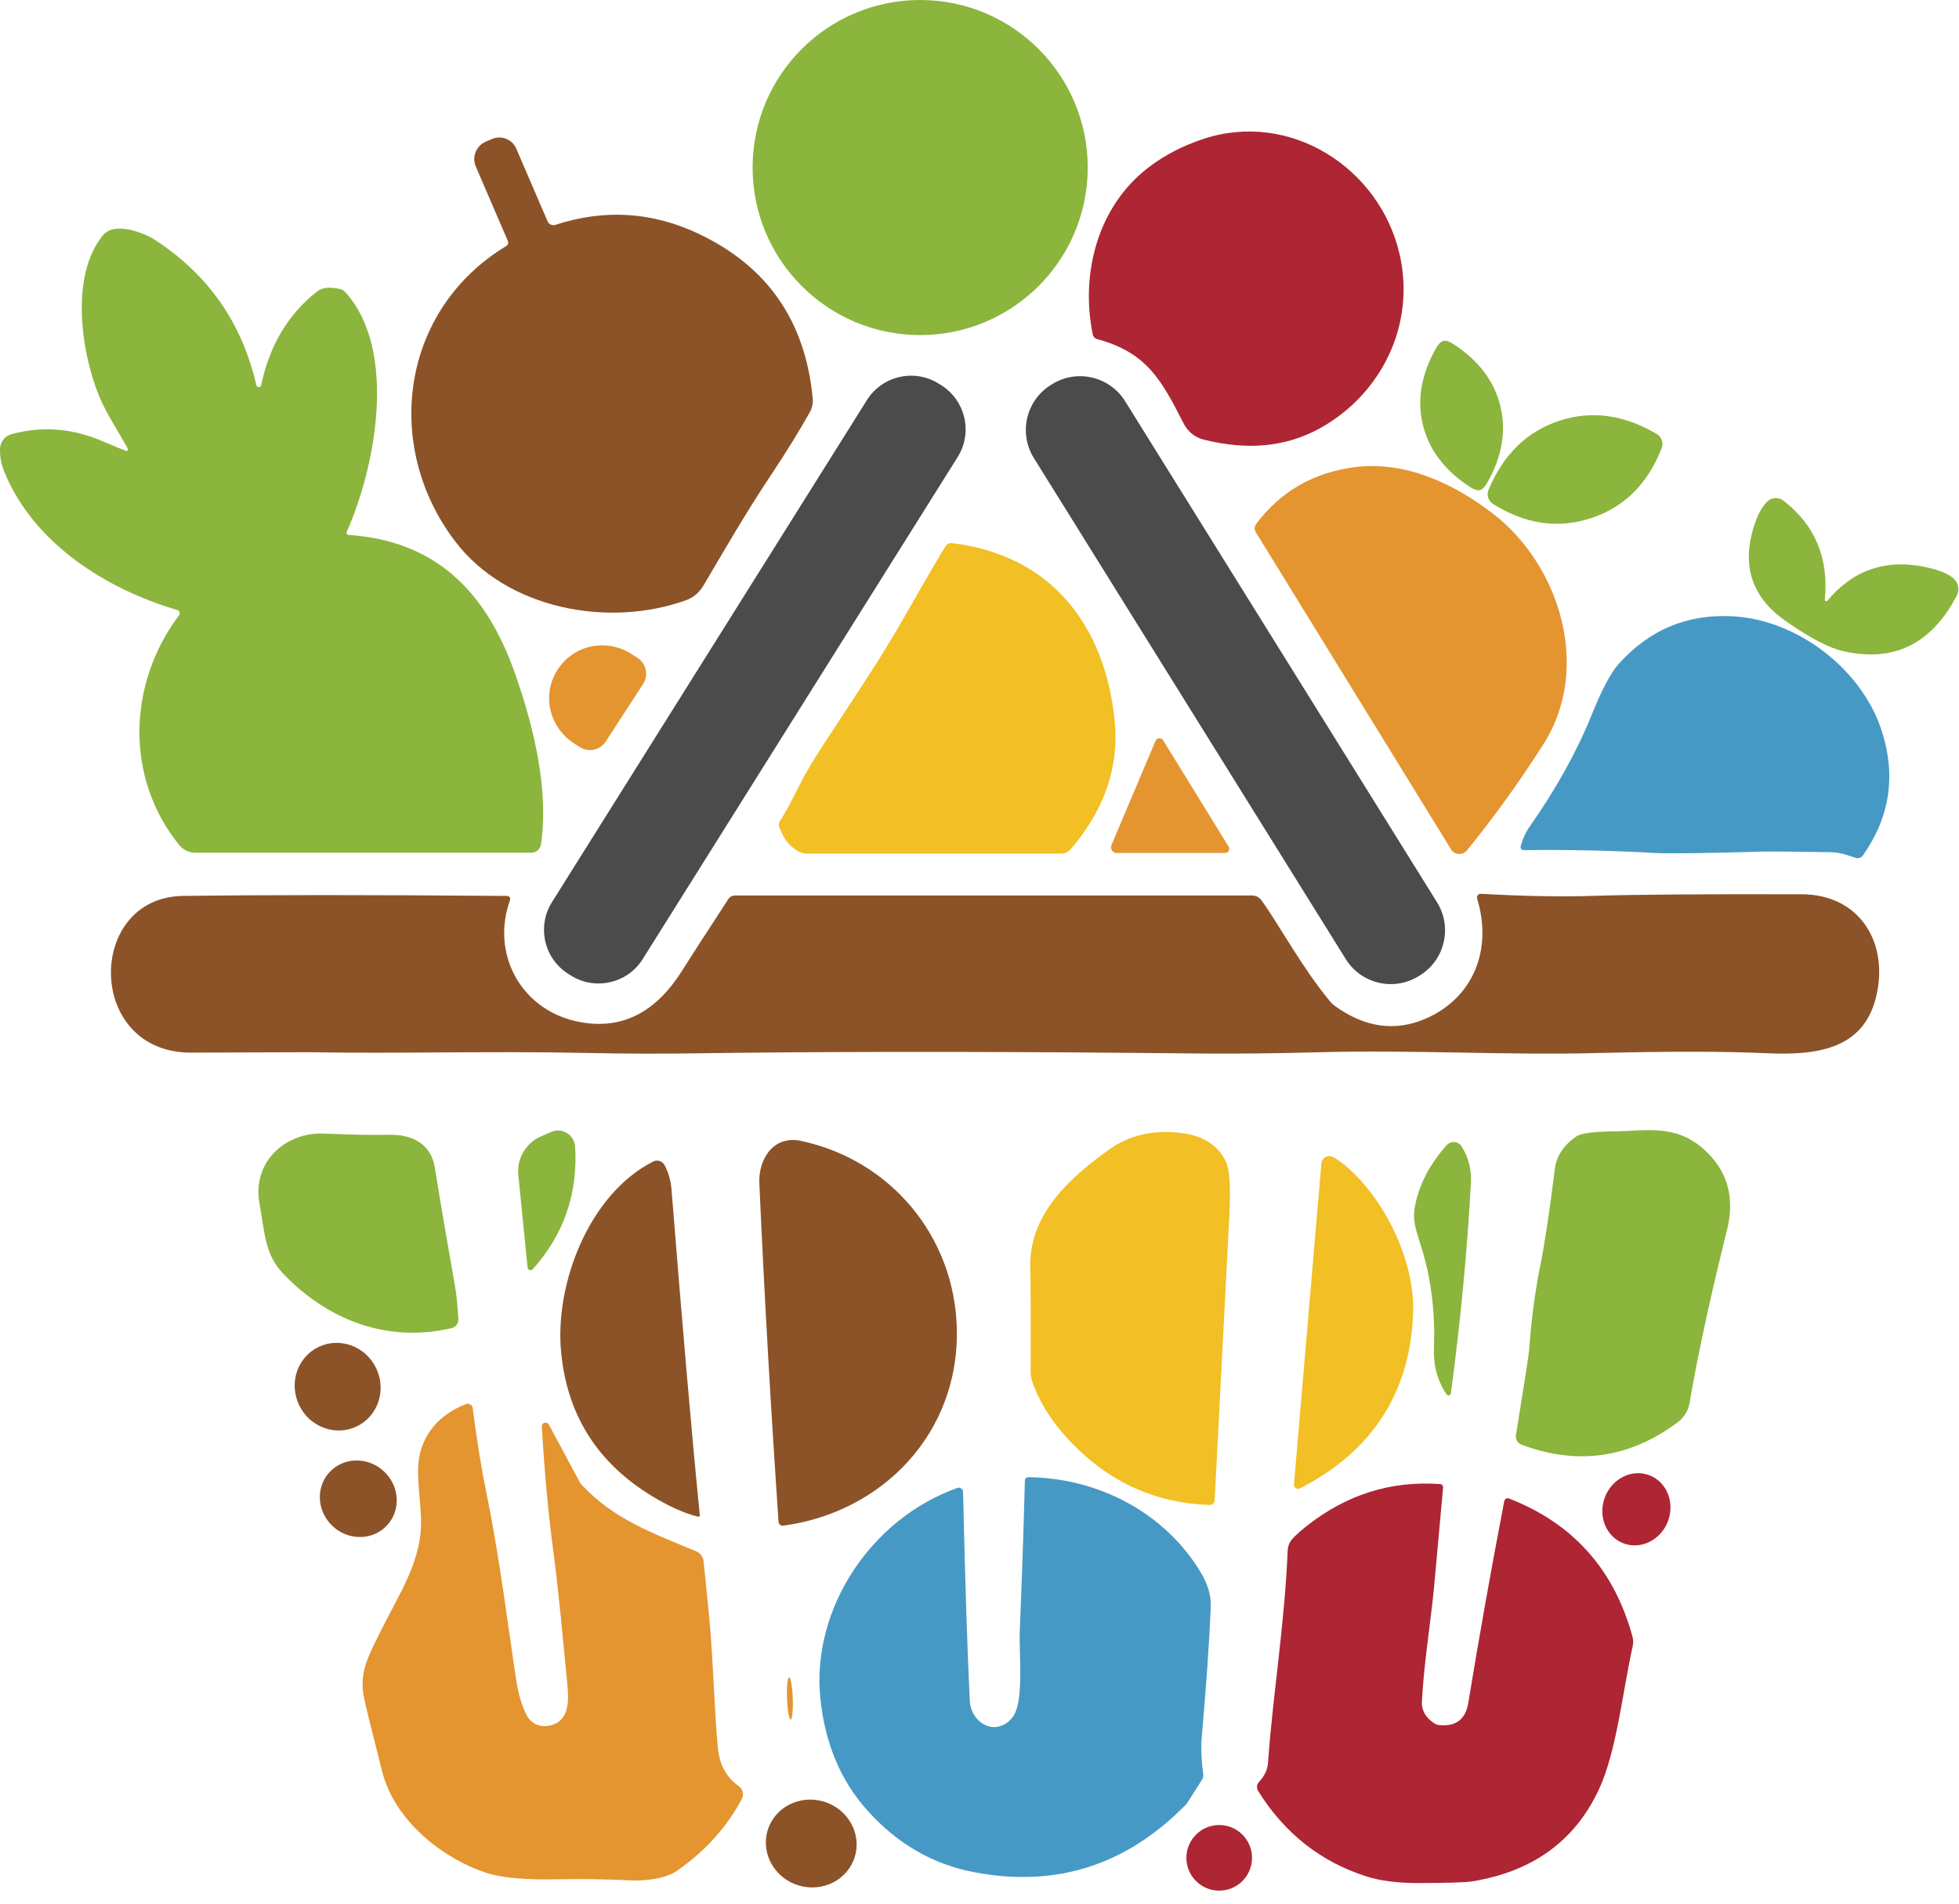 <svg xmlns="http://www.w3.org/2000/svg" width="320" height="311" viewBox="0 0 320 311" fill="none"><path d="M150.307 54.74C165.424 54.74 177.678 42.486 177.678 27.37C177.678 12.254 165.424 0 150.307 0C135.191 0 122.938 12.254 122.938 27.37C122.938 42.486 135.191 54.74 150.307 54.74Z" fill="#8BB53C"></path><path d="M179.227 55.4C179.044 55.352 178.879 55.254 178.749 55.115C178.62 54.977 178.533 54.806 178.497 54.62C176.447 44.57 179.377 33.65 187.597 27.36C190.197 25.366 193.184 23.813 196.557 22.7C210.747 18.01 225.367 27.42 228.617 41.51C231.287 53.08 225.627 64.46 215.507 70.02C210.041 73.013 203.751 73.613 196.637 71.82C195.157 71.447 194.047 70.543 193.307 69.11C189.777 62.22 187.417 57.61 179.227 55.4Z" fill="#AE2534"></path><path d="M82.955 39.358L77.725 27.218C77.563 26.845 77.476 26.443 77.47 26.036C77.464 25.629 77.538 25.225 77.689 24.847C77.839 24.469 78.063 24.124 78.347 23.832C78.631 23.541 78.97 23.308 79.345 23.148L80.365 22.709C80.73 22.551 81.122 22.467 81.52 22.461C81.917 22.456 82.312 22.528 82.681 22.675C83.049 22.822 83.385 23.04 83.669 23.317C83.953 23.594 84.179 23.924 84.335 24.288L89.445 36.148C89.547 36.389 89.736 36.583 89.974 36.69C90.211 36.798 90.479 36.811 90.725 36.728C98.805 34.095 106.658 34.608 114.285 38.269C125.438 43.608 131.595 52.555 132.755 65.109C132.826 65.89 132.659 66.674 132.275 67.359C130.515 70.478 128.505 73.739 126.245 77.138C121.605 84.118 118.575 89.448 114.965 95.569C114.245 96.788 113.291 97.612 112.105 98.038C99.415 102.628 82.765 99.528 74.325 88.409C62.475 72.808 65.475 50.599 82.685 40.199C82.824 40.115 82.928 39.984 82.977 39.829C83.027 39.675 83.019 39.507 82.955 39.358Z" fill="#8C5328"></path><path d="M20.567 73.65C20.615 73.668 20.666 73.671 20.716 73.659C20.765 73.647 20.809 73.62 20.843 73.582C20.877 73.544 20.898 73.497 20.904 73.447C20.91 73.396 20.901 73.345 20.877 73.3C19.357 70.52 17.277 67.39 16.187 64.7C13.297 57.62 11.367 45.1 16.827 38.42C18.637 36.2 23.377 37.91 25.427 39.26C34.094 44.947 39.577 52.84 41.877 62.94C41.896 63.03 41.945 63.109 42.017 63.166C42.088 63.222 42.176 63.252 42.268 63.251C42.36 63.25 42.45 63.218 42.522 63.159C42.595 63.101 42.646 63.02 42.667 62.93C44 56.464 47.054 51.35 51.827 47.59C52.634 46.95 53.887 46.83 55.587 47.23C55.893 47.302 56.172 47.466 56.387 47.7C65.027 57.2 61.317 76.41 56.647 86.86C56.621 86.915 56.609 86.975 56.612 87.035C56.615 87.095 56.633 87.154 56.665 87.206C56.697 87.258 56.74 87.302 56.793 87.334C56.846 87.367 56.906 87.386 56.967 87.39C71.097 88.35 79.387 96.53 84.137 110.05C87.197 118.76 89.657 128.93 88.377 137.92C88.322 138.303 88.13 138.653 87.836 138.907C87.542 139.16 87.166 139.3 86.777 139.3H31.927C31.415 139.3 30.91 139.187 30.448 138.967C29.986 138.747 29.579 138.427 29.257 138.03C20.377 127.03 20.857 111.65 29.257 100.5C29.309 100.431 29.343 100.349 29.357 100.263C29.371 100.178 29.363 100.09 29.336 100.007C29.309 99.925 29.262 99.85 29.199 99.79C29.137 99.729 29.061 99.685 28.977 99.66C17.227 96.21 5.507 88.72 0.747 77.18C0.2 75.86 -0.046 74.55 0.007 73.25C0.033 72.72 0.225 72.211 0.555 71.797C0.886 71.382 1.338 71.082 1.847 70.94C6.82 69.574 11.767 69.944 16.687 72.05C18.007 72.617 19.3 73.15 20.567 73.65Z" fill="#8BB53C"></path><path d="M235.778 55.689C236.185 55.589 236.718 55.752 237.378 56.179C241.518 58.872 244.085 62.255 245.078 66.329C246.078 70.402 245.361 74.589 242.928 78.889C242.541 79.569 242.145 79.959 241.738 80.059C241.331 80.159 240.798 79.995 240.138 79.569C235.998 76.875 233.428 73.492 232.428 69.419C231.435 65.345 232.155 61.159 234.588 56.859C234.975 56.179 235.371 55.789 235.778 55.689Z" fill="#8BB53C"></path><path d="M171.857 62.766L171.653 62.892C167.592 65.42 166.35 70.76 168.877 74.821L219.829 156.679C222.356 160.739 227.697 161.982 231.757 159.455L231.961 159.328C236.022 156.8 237.264 151.46 234.737 147.399L183.785 65.541C181.258 61.481 175.917 60.238 171.857 62.766Z" fill="#4B4B4C"></path><path d="M153.74 62.922L153.35 62.678C149.364 60.177 144.106 61.382 141.605 65.368L90.166 147.369C87.665 151.355 88.87 156.614 92.856 159.114L93.246 159.359C97.232 161.859 102.49 160.655 104.991 156.669L156.43 74.667C158.93 70.681 157.726 65.423 153.74 62.922Z" fill="#4B4B4C"></path><path d="M259.935 84.629C254.535 86.416 249.185 85.649 243.885 82.329C243.508 82.092 243.228 81.728 243.095 81.303C242.961 80.878 242.982 80.42 243.155 80.009C245.575 74.243 249.415 70.489 254.675 68.749C259.942 67.009 265.265 67.729 270.645 70.909C271.028 71.137 271.317 71.493 271.462 71.914C271.607 72.335 271.597 72.794 271.435 73.209C269.162 79.036 265.329 82.843 259.935 84.629Z" fill="#8BB53C"></path><path d="M205.125 86.93C205 86.726 204.94 86.491 204.95 86.254C204.961 86.017 205.043 85.789 205.185 85.6C209.211 80.246 214.621 77.146 221.415 76.3C229.415 75.31 237.235 78.84 243.745 83.81C254.725 92.18 260.055 109.07 252.155 121.51C248.295 127.59 244.118 133.393 239.625 138.92C239.464 139.117 239.257 139.273 239.024 139.375C238.79 139.477 238.535 139.521 238.281 139.504C238.027 139.488 237.78 139.411 237.561 139.279C237.343 139.148 237.159 138.967 237.025 138.75L205.125 86.93Z" fill="#E49530"></path><path d="M298.525 98.118C302.985 92.778 308.735 91.052 315.775 92.938C317.235 93.332 318.331 93.838 319.065 94.458C319.47 94.801 319.747 95.272 319.849 95.792C319.951 96.312 319.872 96.851 319.625 97.318C315.485 105.245 309.288 108.258 301.035 106.358C298.701 105.825 295.571 104.178 291.645 101.418C285.985 97.458 284.345 92.095 286.725 85.328C287.218 83.915 287.848 82.805 288.615 81.998C288.958 81.634 289.426 81.41 289.927 81.371C290.428 81.332 290.926 81.481 291.325 81.788C296.485 85.775 298.738 91.158 298.085 97.938C298.081 97.991 298.094 98.043 298.122 98.088C298.149 98.133 298.191 98.168 298.239 98.188C298.288 98.208 298.342 98.212 298.393 98.2C298.445 98.187 298.491 98.159 298.525 98.118Z" fill="#8BB53C"></path><path d="M154.545 89.109C154.649 88.969 154.787 88.859 154.945 88.79C155.103 88.722 155.276 88.697 155.445 88.719C171.695 90.629 180.545 102.198 182.085 117.798C182.819 125.285 180.435 132.245 174.935 138.678C174.731 138.92 174.476 139.114 174.188 139.247C173.899 139.38 173.584 139.448 173.265 139.448H131.675C131.43 139.449 131.187 139.405 130.955 139.318C129.289 138.658 128.065 137.252 127.285 135.098C127.224 134.932 127.205 134.753 127.229 134.577C127.253 134.401 127.321 134.233 127.425 134.088C127.925 133.408 129.045 131.352 130.785 127.918C131.665 126.185 132.859 124.165 134.365 121.858C139.625 113.778 143.495 108.178 147.595 101.008C151.762 93.715 154.079 89.749 154.545 89.109Z" fill="#F2BF24"></path><path d="M248.398 138.269C248.711 137.069 249.204 135.986 249.878 135.019C254.231 128.799 257.588 122.756 259.948 116.889C261.628 112.722 263.104 109.926 264.378 108.499C269.431 102.839 275.701 100.236 283.188 100.689C293.608 101.309 304.168 109.279 307.418 119.509C309.731 126.789 308.691 133.536 304.298 139.749C304.167 139.932 303.98 140.069 303.767 140.139C303.553 140.209 303.322 140.209 303.108 140.139C301.798 139.699 300.588 139.249 299.078 139.219C292.971 139.119 289.248 139.086 287.908 139.119C278.434 139.392 272.601 139.469 270.408 139.349C263.221 138.942 256.044 138.786 248.878 138.879C248.803 138.88 248.729 138.863 248.661 138.831C248.593 138.799 248.534 138.751 248.488 138.692C248.441 138.633 248.409 138.564 248.394 138.491C248.378 138.418 248.379 138.342 248.398 138.269Z" fill="#4799C5"></path><path d="M98.956 121.119C98.735 121.46 98.449 121.755 98.114 121.985C97.779 122.216 97.403 122.378 97.005 122.462C96.607 122.547 96.197 122.552 95.797 122.478C95.398 122.403 95.017 122.251 94.676 122.029L93.736 121.419C92.77 120.793 91.934 119.986 91.277 119.045C90.62 118.103 90.154 117.045 89.906 115.932C89.658 114.818 89.633 113.671 89.832 112.555C90.031 111.439 90.45 110.377 91.066 109.429L91.156 109.299C92.399 107.387 94.364 106.055 96.62 105.598C98.876 105.14 101.238 105.594 103.186 106.859L104.136 107.469C104.477 107.69 104.772 107.976 105.002 108.311C105.232 108.646 105.395 109.023 105.479 109.42C105.564 109.818 105.569 110.228 105.495 110.628C105.42 111.028 105.268 111.409 105.046 111.749L98.956 121.119Z" fill="#E49530"></path><path d="M200.697 138.31C200.759 138.413 200.793 138.531 200.796 138.652C200.798 138.772 200.769 138.891 200.711 138.996C200.653 139.101 200.568 139.188 200.466 139.248C200.363 139.309 200.246 139.34 200.127 139.34H182.417C182.263 139.341 182.112 139.303 181.977 139.231C181.841 139.158 181.726 139.053 181.64 138.924C181.555 138.796 181.503 138.647 181.489 138.493C181.474 138.339 181.498 138.183 181.557 138.04L188.757 121.02C188.808 120.902 188.89 120.8 188.994 120.726C189.099 120.651 189.222 120.607 189.35 120.598C189.478 120.588 189.606 120.614 189.72 120.673C189.834 120.732 189.93 120.82 189.997 120.93L200.697 138.31Z" fill="#E49530"></path><path d="M241.286 146.8C241.256 146.704 241.25 146.603 241.268 146.505C241.287 146.407 241.329 146.315 241.391 146.237C241.453 146.16 241.534 146.098 241.625 146.058C241.716 146.019 241.816 146.002 241.916 146.01C248.842 146.41 255.089 146.52 260.656 146.34C266.862 146.133 278.086 146.05 294.326 146.09C303.916 146.12 308.686 154.23 306.396 163.1C304.226 171.48 296.666 172.44 288.376 172.05C281.789 171.743 272.569 171.736 260.716 172.03C245.566 172.4 230.986 171.48 215.306 171.9C208.206 172.093 201.606 172.16 195.506 172.1C167.099 171.793 141.982 171.756 120.156 171.99C117.222 172.023 115.139 172.05 113.906 172.07C108.032 172.163 101.972 172.143 95.726 172.01C79.836 171.68 65.176 172.15 50.406 171.89C50.259 171.89 43.866 171.913 31.226 171.96C13.956 172.01 14.006 146.57 29.896 146.36C43.089 146.18 60.739 146.18 82.846 146.36C82.926 146.361 83.005 146.382 83.077 146.42C83.148 146.459 83.209 146.513 83.254 146.58C83.3 146.646 83.33 146.722 83.341 146.802C83.351 146.882 83.343 146.964 83.316 147.04C80.156 155.75 85.046 164.83 94.136 166.84C101.182 168.393 106.919 165.673 111.346 158.68C112.906 156.213 115.452 152.27 118.986 146.85C119.096 146.678 119.248 146.537 119.428 146.439C119.608 146.341 119.81 146.29 120.016 146.29H204.536C204.836 146.29 205.132 146.362 205.398 146.499C205.664 146.637 205.893 146.836 206.066 147.08C209.016 151.18 212.646 158.01 217.236 163.56C217.468 163.845 217.737 164.101 218.036 164.32C222.976 167.886 227.946 168.573 232.946 166.38C240.696 162.98 243.826 155.08 241.286 146.8Z" fill="#8C5328"></path><path d="M87.038 207.33C86.975 207.403 86.892 207.456 86.799 207.483C86.705 207.509 86.607 207.507 86.515 207.477C86.423 207.447 86.342 207.39 86.282 207.314C86.222 207.238 86.186 207.146 86.178 207.05L84.668 191.95C84.537 190.646 84.822 189.333 85.483 188.201C86.144 187.07 87.147 186.176 88.348 185.65L89.988 184.93C90.403 184.743 90.857 184.66 91.311 184.687C91.765 184.714 92.206 184.851 92.595 185.086C92.985 185.321 93.311 185.647 93.547 186.036C93.783 186.425 93.92 186.866 93.948 187.32C94.408 194.993 92.105 201.663 87.038 207.33Z" fill="#8BB53C"></path><path d="M247.628 234.45C249.028 225.837 249.751 221.154 249.798 220.4C250.131 215.554 250.765 210.834 251.698 206.24C252.351 202.994 253.115 197.89 253.988 190.93C254.248 188.857 255.405 187.104 257.458 185.67C258.231 185.124 260.351 184.84 263.818 184.82C268.588 184.79 273.578 183.53 278.278 187.71C282.171 191.17 283.445 195.587 282.098 200.96C279.405 211.74 277.368 221.147 275.988 229.18C275.769 230.457 275.067 231.6 274.028 232.37C266.155 238.217 257.655 239.427 248.528 236C248.221 235.884 247.964 235.666 247.8 235.384C247.636 235.101 247.575 234.771 247.628 234.45Z" fill="#8BB53C"></path><path d="M197.565 245.859C189.205 245.566 182.015 242.499 175.995 236.659C172.402 233.172 169.945 229.529 168.625 225.729C168.446 225.213 168.355 224.672 168.355 224.129C168.375 214.962 168.355 209.256 168.295 207.009C168.055 198.259 175.025 192.169 181.265 187.729C184.565 185.382 188.515 184.509 193.115 185.109C196.568 185.556 198.942 187.096 200.235 189.729C200.855 190.996 201.048 193.909 200.815 198.469C199.742 219.262 198.942 234.799 198.415 245.079C198.405 245.293 198.31 245.495 198.151 245.64C197.992 245.786 197.782 245.865 197.565 245.859Z" fill="#F2BF24"></path><path d="M74.876 215.47C74.901 215.81 74.803 216.148 74.599 216.423C74.396 216.698 74.1 216.892 73.766 216.97C63.206 219.43 53.436 215.63 46.196 208C43.286 204.92 43.246 201.47 42.376 196.52C41.196 189.91 46.516 184.92 52.916 185.18C57.923 185.386 61.396 185.453 63.336 185.38C67.366 185.24 70.406 186.91 71.016 190.69C72.049 197.056 73.163 203.586 74.356 210.28C74.543 211.32 74.716 213.05 74.876 215.47Z" fill="#8BB53C"></path><path d="M127.917 249.238C127.827 249.25 127.737 249.242 127.651 249.217C127.565 249.192 127.484 249.15 127.415 249.093C127.346 249.036 127.289 248.965 127.248 248.885C127.207 248.805 127.183 248.718 127.176 248.628C125.89 229.788 124.843 211.342 124.037 193.288C123.857 189.378 126.337 185.408 130.847 186.378C145.437 189.498 155.907 201.898 156.297 217.018C156.737 233.968 144.287 247.048 127.917 249.238Z" fill="#8C5328"></path><path d="M237.007 227.61C236.995 227.688 236.959 227.761 236.905 227.819C236.851 227.877 236.781 227.918 236.704 227.936C236.627 227.954 236.546 227.949 236.472 227.921C236.398 227.894 236.333 227.844 236.287 227.78C234.82 225.6 234.137 223.1 234.237 220.28C234.437 214.58 233.83 209.333 232.417 204.54C231.457 201.27 230.597 199.63 231.167 196.85C231.894 193.35 233.607 190.093 236.307 187.08C236.467 186.901 236.666 186.762 236.89 186.674C237.113 186.586 237.353 186.551 237.592 186.573C237.831 186.594 238.062 186.671 238.266 186.797C238.47 186.923 238.641 187.096 238.767 187.3C240.017 189.31 240.377 191.3 240.267 193.3C239.674 204.287 238.587 215.723 237.007 227.61Z" fill="#8BB53C"></path><path d="M211.366 242.489L215.846 190.069C215.862 189.855 215.931 189.649 216.047 189.468C216.162 189.287 216.32 189.137 216.506 189.031C216.693 188.926 216.902 188.867 217.117 188.862C217.331 188.856 217.544 188.903 217.736 188.999C218.269 189.272 218.936 189.739 219.736 190.399C226.006 195.639 231.116 205.769 230.836 214.399C230.396 227.425 224.236 237.009 212.356 243.149C212.248 243.204 212.127 243.23 212.006 243.224C211.884 243.217 211.767 243.178 211.666 243.11C211.565 243.043 211.484 242.95 211.431 242.841C211.378 242.731 211.356 242.61 211.366 242.489Z" fill="#F2BF24"></path><path d="M114.066 247.77C112.546 247.41 110.929 246.793 109.216 245.92C98.576 240.48 92.723 232.133 91.656 220.88C90.586 209.69 96.246 195.04 106.696 189.75C107.019 189.584 107.394 189.552 107.741 189.661C108.089 189.769 108.381 190.009 108.556 190.33C109.196 191.537 109.573 192.847 109.686 194.26C111.553 217.64 113.096 235.403 114.316 247.55C114.318 247.582 114.313 247.614 114.301 247.644C114.288 247.674 114.269 247.7 114.245 247.722C114.221 247.743 114.192 247.758 114.161 247.767C114.13 247.775 114.098 247.776 114.066 247.77Z" fill="#8C5328"></path><path d="M61.445 223.503C59.721 219.92 55.507 218.371 52.033 220.042C48.559 221.714 47.142 225.974 48.866 229.557C50.59 233.14 54.804 234.69 58.278 233.018C61.751 231.346 63.169 227.086 61.445 223.503Z" fill="#8C5328"></path><path d="M88.505 233.029C88.501 232.893 88.543 232.759 88.623 232.649C88.704 232.539 88.819 232.46 88.95 232.423C89.081 232.386 89.221 232.394 89.347 232.446C89.473 232.498 89.578 232.59 89.645 232.709L94.705 242.129C94.778 242.268 94.869 242.399 94.975 242.519C100.255 248.189 106.435 250.379 113.705 253.419C114.039 253.558 114.328 253.785 114.545 254.075C114.761 254.365 114.896 254.708 114.935 255.069C115.235 257.929 115.535 260.912 115.835 264.019C116.535 271.449 116.655 279.139 117.265 285.569C117.532 288.302 118.665 290.372 120.665 291.779C120.996 292.011 121.231 292.356 121.325 292.747C121.419 293.138 121.366 293.547 121.175 293.899C118.675 298.552 115.129 302.469 110.535 305.649C108.875 306.789 105.735 307.289 103.365 307.189C98.605 306.982 94.609 306.919 91.375 306.999C85.995 307.132 82.042 306.789 79.515 305.969C72.195 303.579 64.475 297.389 62.445 289.469C60.725 282.722 59.725 278.649 59.445 277.249C58.675 273.359 60.055 270.789 61.745 267.339C65.335 259.989 69.135 254.879 68.755 247.539C68.565 243.779 67.825 239.879 68.745 236.889C69.825 233.395 72.282 230.889 76.115 229.369C76.23 229.324 76.353 229.305 76.476 229.315C76.599 229.325 76.718 229.362 76.824 229.425C76.93 229.488 77.021 229.574 77.088 229.677C77.156 229.78 77.2 229.897 77.215 230.019C77.909 235.392 78.649 239.982 79.435 243.789C81.615 254.289 83.225 267.389 84.335 274.539C84.675 276.752 85.239 278.635 86.025 280.189C86.33 280.796 86.816 281.293 87.417 281.61C88.017 281.928 88.702 282.05 89.375 281.959C92.905 281.479 92.985 278.289 92.665 275.049C91.745 265.809 91.355 260.739 90.345 253.129C89.545 247.049 88.932 240.349 88.505 233.029Z" fill="#E49530"></path><path d="M62.635 240.29C60.012 237.921 56.046 238.036 53.776 240.548C51.507 243.06 51.793 247.017 54.415 249.387C57.038 251.757 61.004 251.641 63.274 249.129C65.543 246.617 65.257 242.66 62.635 240.29Z" fill="#8C5328"></path><path d="M272.459 248.507C273.62 245.433 272.254 242.069 269.408 240.994C266.561 239.918 263.312 241.538 262.15 244.612C260.988 247.686 262.355 251.05 265.201 252.125C268.048 253.201 271.297 251.581 272.459 248.507Z" fill="#AE2534"></path><path d="M156.395 243.068C156.498 243.032 156.609 243.021 156.717 243.035C156.826 243.05 156.929 243.09 157.019 243.153C157.109 243.215 157.183 243.298 157.234 243.395C157.286 243.491 157.313 243.599 157.315 243.708C157.642 257.982 158.005 269.342 158.405 277.788C158.585 281.508 162.665 283.829 165.335 280.619C167.365 278.179 166.405 270.378 166.585 266.208C166.912 258.495 167.188 250.375 167.415 241.848C167.42 241.704 167.482 241.568 167.587 241.469C167.691 241.37 167.831 241.316 167.975 241.318C179.365 241.428 190.345 247.098 196.215 256.998C197.328 258.872 197.848 260.722 197.775 262.548C197.535 268.295 197.042 275.422 196.295 283.929C196.145 285.699 196.285 288.038 196.545 289.788C196.597 290.123 196.526 290.462 196.345 290.739C194.712 293.325 193.865 294.648 193.805 294.708C184.078 304.702 172.505 308.412 159.085 305.838C152.365 304.552 146.575 301.205 141.715 295.799C137.302 290.892 134.728 284.738 133.995 277.338C132.565 262.798 142.265 248.078 156.395 243.068Z" fill="#4799C5"></path><path d="M235.237 242.44C235.307 242.443 235.376 242.461 235.439 242.492C235.502 242.523 235.558 242.567 235.604 242.62C235.65 242.673 235.684 242.735 235.706 242.802C235.727 242.869 235.734 242.94 235.727 243.01C234.761 253.69 234.274 259.056 234.267 259.11C233.717 264.99 232.567 271.79 232.267 278.02C232.201 279.393 232.854 280.55 234.227 281.49C234.496 281.673 234.809 281.787 235.137 281.82C237.844 282.066 239.414 280.85 239.847 278.17C241.587 267.53 243.544 256.55 245.717 245.23C245.733 245.146 245.767 245.067 245.817 244.998C245.868 244.929 245.933 244.872 246.008 244.831C246.084 244.79 246.167 244.766 246.254 244.76C246.34 244.755 246.426 244.768 246.507 244.8C256.934 248.86 263.647 256.36 266.647 267.3C266.798 267.831 266.816 268.391 266.697 268.93C264.997 276.61 264.077 286.13 261.147 292.39C257.214 300.776 250.307 305.763 240.427 307.35C239.407 307.516 236.507 307.606 231.727 307.62C228.321 307.626 225.474 307.263 223.187 306.53C215.714 304.136 209.824 299.486 205.517 292.58C205.374 292.348 205.311 292.075 205.338 291.804C205.365 291.533 205.481 291.278 205.667 291.08C206.121 290.6 206.481 290.07 206.747 289.49C206.959 289.013 207.088 288.506 207.127 287.99C207.887 277.1 209.857 265.29 210.337 253.32C210.357 252.877 210.466 252.442 210.657 252.04C210.944 251.453 211.861 250.546 213.407 249.32C219.921 244.16 227.197 241.866 235.237 242.44Z" fill="#AE2534"></path><path d="M129.497 277.442C129.427 275.543 129.161 274.012 128.901 274.021C128.642 274.031 128.488 275.578 128.558 277.476C128.627 279.375 128.894 280.906 129.153 280.897C129.413 280.887 129.567 279.341 129.497 277.442Z" fill="#E49530"></path><path d="M134.593 294.319C130.661 293.124 126.544 295.219 125.396 298.997C124.248 302.775 126.504 306.807 130.436 308.001C134.368 309.196 138.485 307.101 139.633 303.323C140.781 299.545 138.525 295.513 134.593 294.319Z" fill="#8C5328"></path><path d="M199.157 308.859C202.117 308.859 204.517 306.459 204.517 303.499C204.517 300.538 202.117 298.139 199.157 298.139C196.197 298.139 193.797 300.538 193.797 303.499C193.797 306.459 196.197 308.859 199.157 308.859Z" fill="#AE2534"></path></svg>